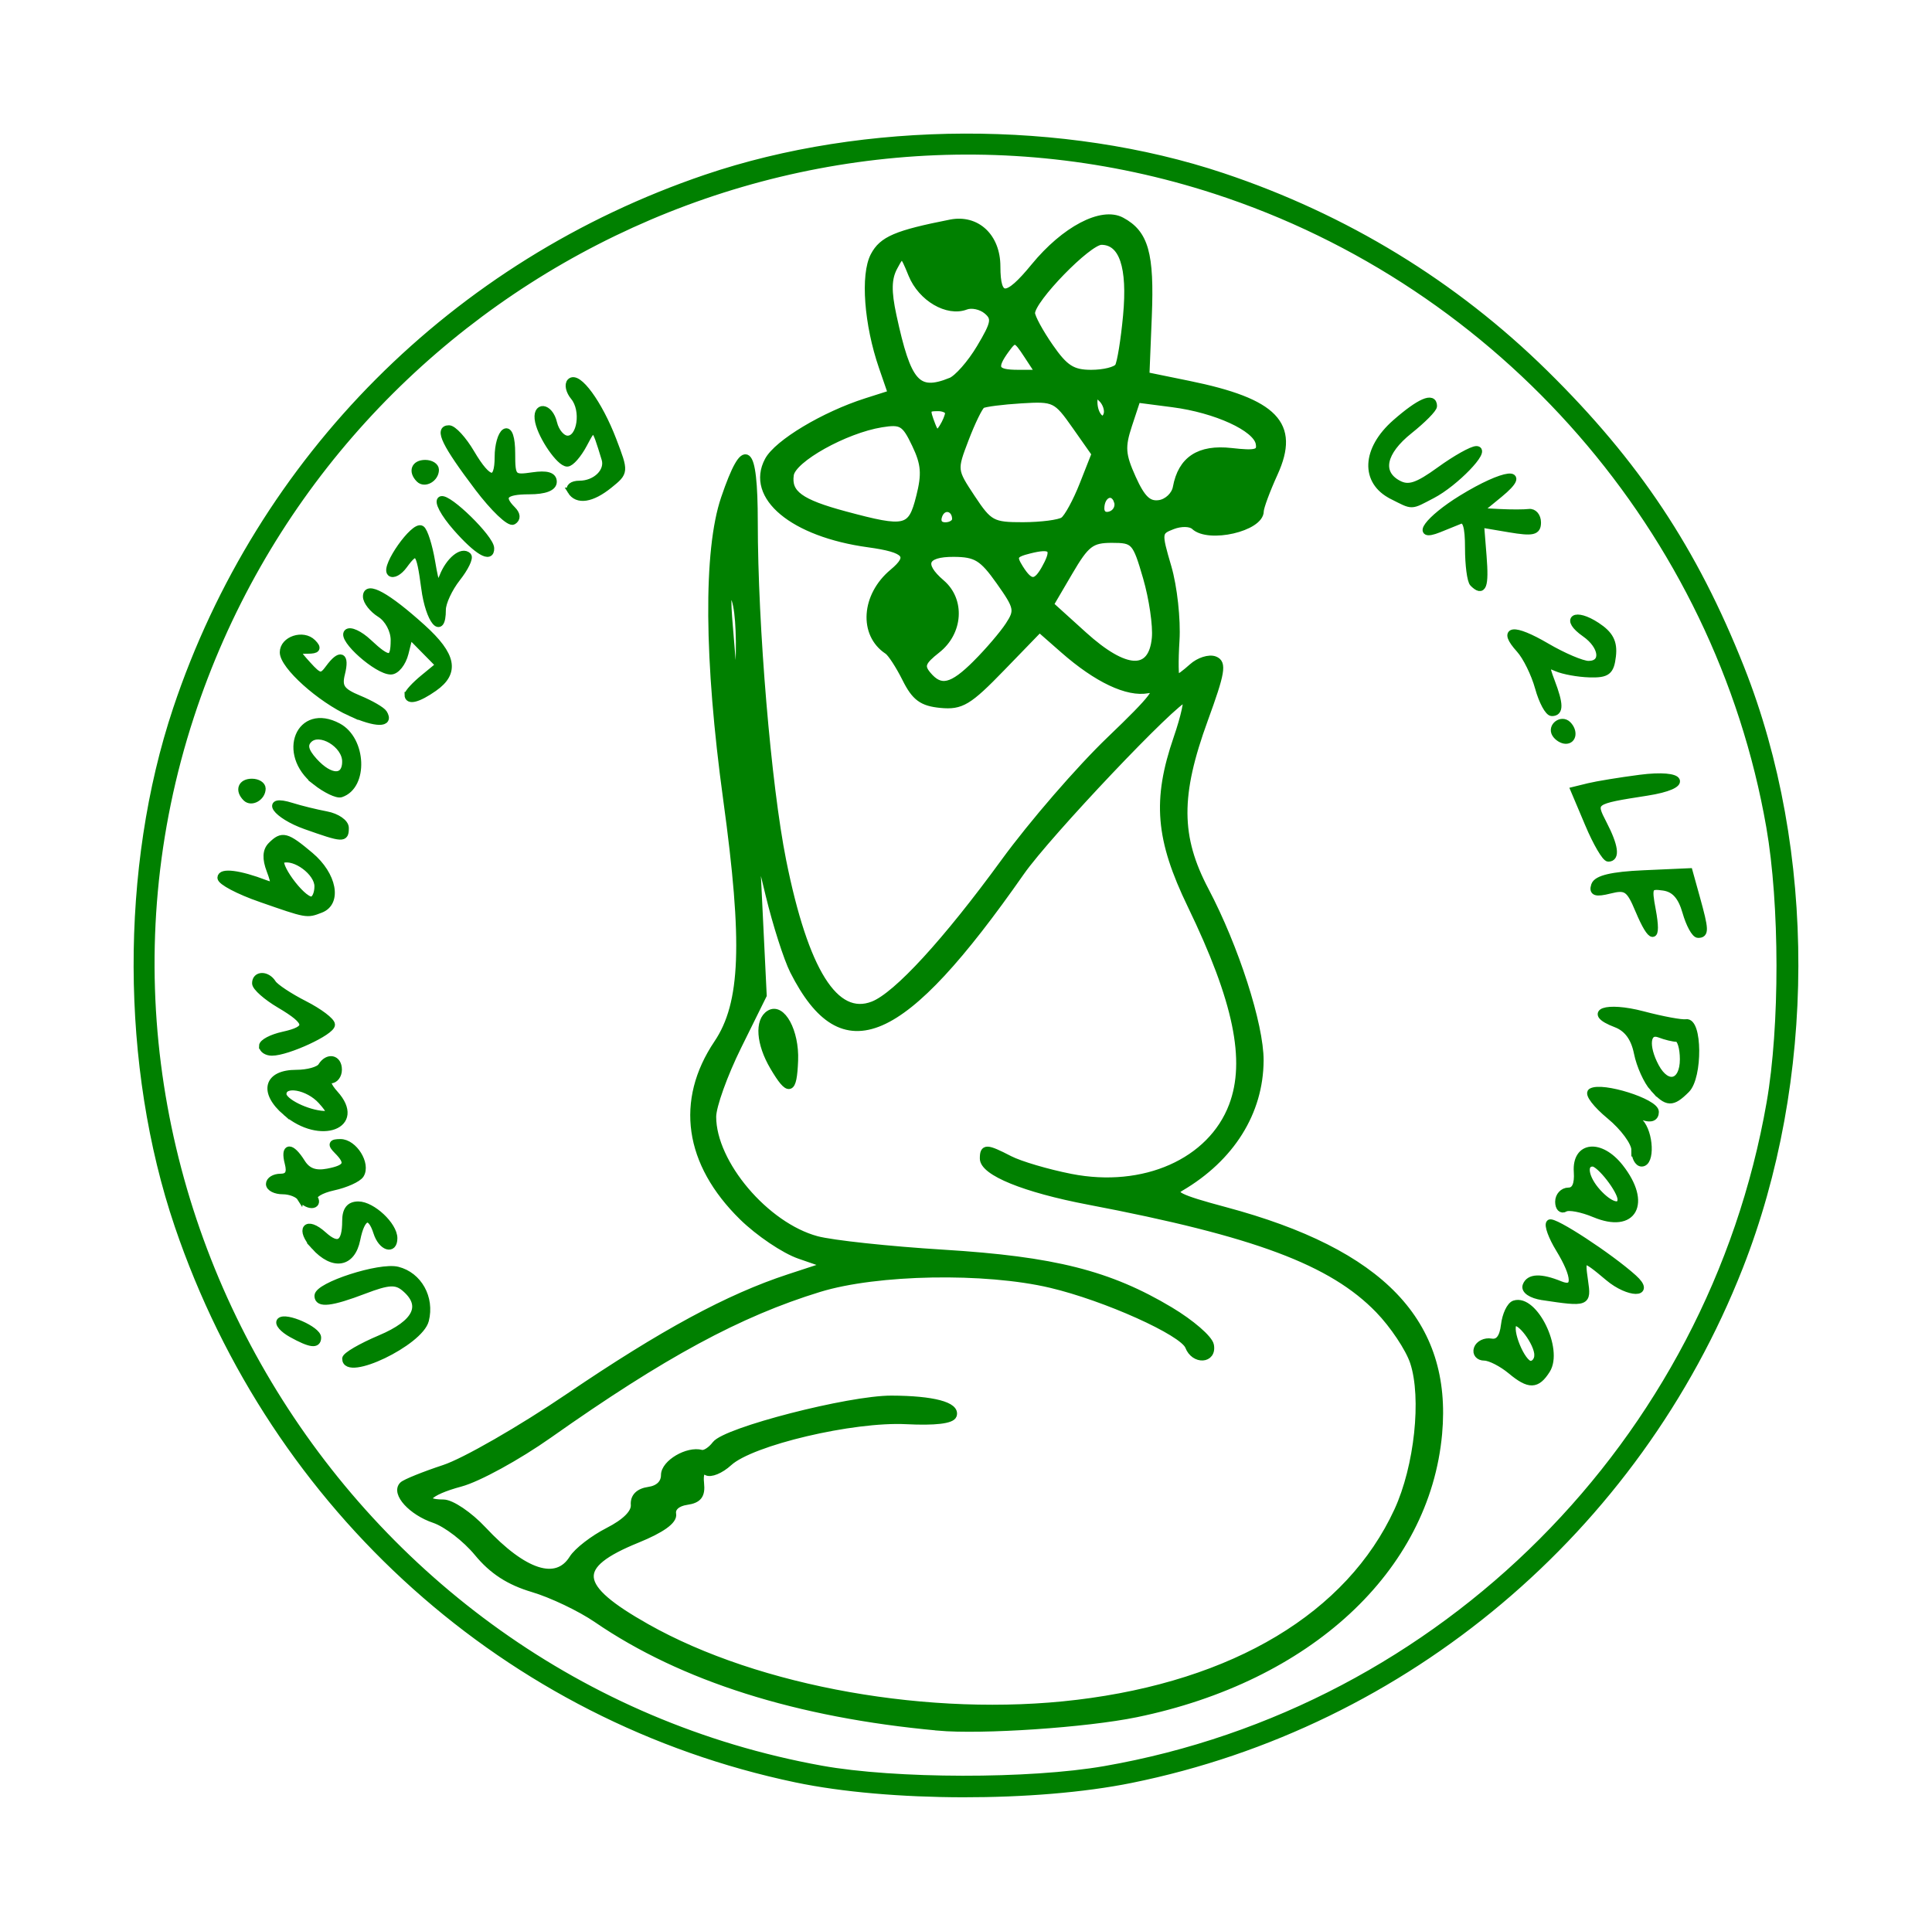 <?xml version="1.0" encoding="UTF-8" standalone="no"?>
<!-- Created with Inkscape (http://www.inkscape.org/) -->

<svg
   width="144.621mm"
   height="144.555mm"
   viewBox="0 0 144.621 144.555"
   version="1.1"
   id="svg8"
   inkscape:version="1.1.2 (0a00cf5339, 2022-02-04)"
   sodipodi:docname="logo01.svg"
   xmlns:inkscape="http://www.inkscape.org/namespaces/inkscape"
   xmlns:sodipodi="http://sodipodi.sourceforge.net/DTD/sodipodi-0.dtd"
   xmlns="http://www.w3.org/2000/svg"
   xmlns:svg="http://www.w3.org/2000/svg"
   xmlns:rdf="http://www.w3.org/1999/02/22-rdf-syntax-ns#"
   xmlns:cc="http://creativecommons.org/ns#"
   xmlns:dc="http://purl.org/dc/elements/1.1/">
  <defs
     id="defs2" />
  <sodipodi:namedview
     id="base"
     pagecolor="#ffffff"
     bordercolor="#666666"
     borderopacity="1.0"
     inkscape:pageopacity="0.0"
     inkscape:pageshadow="2"
     inkscape:zoom="0.85122639"
     inkscape:cx="214.98394"
     inkscape:cy="275.48488"
     inkscape:document-units="mm"
     inkscape:current-layer="layer1"
     showgrid="false"
     fit-margin-top="10"
     fit-margin-left="10"
     fit-margin-right="10"
     fit-margin-bottom="10"
     inkscape:window-width="1920"
     inkscape:window-height="1028"
     inkscape:window-x="0"
     inkscape:window-y="26"
     inkscape:window-maximized="0"
     inkscape:pagecheckerboard="0" />
  <g
     inkscape:label="Layer 1"
     inkscape:groupmode="layer"
     id="layer1"
     transform="translate(128.398,125.002)">
    <path
       style="fill:#008000;fill-opacity:1;stroke:#008000;stroke-width:0.5;stroke-miterlimit:4;stroke-dasharray:none;stroke-opacity:1"
       d="m -68.811,8.19 c -21.569,-4.524 -39.043,-20.175 -46.266,-41.437 -4.049,-11.92 -4.095,-26.785 -0.119,-38.677 6.275,-18.769 20.832,-33.368 39.64,-39.757 11.92,-4.049 26.783,-4.095 38.677,-0.119 9.184,3.07 17.339,8.05 24.132,14.736 6.836,6.728 11.17,13.247 14.659,22.051 5.444,13.733 5.408,30.882 -0.093,44.879 -7.731,19.669 -24.969,34.188 -45.549,38.363 -7.117,1.444 -18.096,1.427 -25.082,-0.039 z m 23.116,-0.728 c 25.327,-4.417 45.354,-24.489 49.785,-49.898 0.998,-5.725 0.988,-14.871 -0.024,-20.673 -3.857,-22.119 -19.985,-40.632 -41.488,-47.625 -31.75,-10.325 -66.243,7.372 -76.701,39.352 -11.349,34.703 11.173,72.303 47.208,78.813 5.508,0.995 15.606,1.01 21.22,0.031 z m -12.48,-3.154 c -10.524,-0.959 -19.149,-3.686 -25.561,-8.082 -1.217,-0.834 -3.364,-1.859 -4.771,-2.277 -1.79,-0.532 -3.037,-1.341 -4.152,-2.694 -0.877,-1.064 -2.333,-2.183 -3.236,-2.487 -1.69,-0.569 -2.979,-1.984 -2.367,-2.596 0.19,-0.19 1.594,-0.757 3.119,-1.261 1.525,-0.503 5.722,-2.916 9.327,-5.361 7.039,-4.776 11.944,-7.43 16.475,-8.915 l 2.843,-0.932 -2.062,-0.714 c -1.134,-0.393 -3.054,-1.688 -4.267,-2.878 -4.104,-4.028 -4.779,-8.702 -1.879,-13.015 1.997,-2.971 2.169,-7.502 0.692,-18.252 -1.433,-10.432 -1.493,-18.631 -0.166,-22.535 1.555,-4.574 2.256,-4.024 2.256,1.771 0,7.813 1.001,19.743 2.127,25.351 1.664,8.286 3.922,11.891 6.753,10.78 1.772,-0.696 5.456,-4.709 9.82,-10.697 2.08,-2.854 5.644,-6.972 7.921,-9.152 3.254,-3.116 3.861,-3.91 2.835,-3.714 -1.528,0.292 -3.819,-0.792 -6.326,-2.993 l -1.789,-1.571 -2.824,2.915 c -2.482,2.563 -3.035,2.895 -4.574,2.748 -1.396,-0.133 -1.929,-0.526 -2.634,-1.938 -0.486,-0.974 -1.093,-1.908 -1.349,-2.075 -1.91,-1.252 -1.718,-4.14 0.392,-5.896 1.475,-1.228 1.05,-1.721 -1.823,-2.115 -5.643,-0.773 -8.967,-3.542 -7.514,-6.257 0.701,-1.31 4.187,-3.401 7.35,-4.41 l 1.879,-0.599 -0.684,-1.985 c -1.104,-3.203 -1.38,-6.901 -0.623,-8.335 0.635,-1.205 1.679,-1.651 5.742,-2.453 1.962,-0.387 3.482,1.036 3.482,3.26 0,2.529 0.71,2.533 2.773,0.015 2.279,-2.781 5.058,-4.244 6.548,-3.446 1.771,0.948 2.203,2.485 2.014,7.157 l -0.18,4.434 3.181,0.65 c 6.477,1.322 8.102,3.008 6.433,6.673 -0.579,1.271 -1.053,2.55 -1.053,2.841 0,1.263 -3.877,2.154 -4.955,1.139 -0.274,-0.258 -0.991,-0.273 -1.613,-0.034 -1.093,0.42 -1.101,0.497 -0.343,3.084 0.428,1.46 0.699,3.927 0.602,5.483 -0.097,1.556 -0.078,2.828 0.042,2.828 0.12,-3.9e-4 0.637,-0.379 1.148,-0.842 0.511,-0.463 1.276,-0.708 1.7,-0.545 0.648,0.249 0.527,0.963 -0.759,4.488 -2.066,5.661 -2.049,8.78 0.071,12.8 2.233,4.235 4.109,10.065 4.095,12.726 -0.02,3.87 -2.17,7.307 -5.965,9.532 -0.759,0.445 -0.157,0.75 3.328,1.683 11.718,3.136 16.754,8.4 15.999,16.723 -0.92,10.143 -9.752,18.323 -22.648,20.977 -3.747,0.771 -11.567,1.299 -14.829,1.002 z m 10.377,-1.801 c 11.82,-1.42 20.394,-6.566 24.01,-14.41 1.516,-3.288 2.068,-8.456 1.189,-11.12 -0.337,-1.022 -1.512,-2.785 -2.61,-3.916 -3.498,-3.604 -9.205,-5.74 -21.708,-8.124 -4.787,-0.913 -7.885,-2.174 -7.885,-3.209 0,-0.859 0.238,-0.854 1.978,0.046 0.774,0.4 2.836,1.009 4.581,1.352 5.471,1.076 10.498,-1.152 12.086,-5.357 1.274,-3.371 0.343,-7.869 -3.102,-14.993 -2.398,-4.959 -2.641,-7.876 -1.043,-12.52 0.555,-1.614 0.843,-2.935 0.639,-2.935 -0.708,0 -10.314,10.132 -12.297,12.971 -8.936,12.79 -13.355,14.707 -17.057,7.399 -0.468,-0.924 -1.29,-3.492 -1.826,-5.707 l -0.975,-4.027 0.281,5.777 0.281,5.777 -1.891,3.826 c -1.04,2.104 -1.891,4.475 -1.891,5.269 0,3.483 3.956,8.154 7.778,9.183 1.146,0.309 5.41,0.766 9.476,1.016 8.269,0.509 12.421,1.557 16.983,4.288 1.566,0.937 2.925,2.112 3.021,2.611 0.218,1.134 -1.227,1.22 -1.657,0.098 -0.407,-1.06 -6.214,-3.672 -10.311,-4.638 -4.911,-1.158 -13.005,-1.012 -17.323,0.312 -6.001,1.84 -11.698,4.922 -20.236,10.948 -2.325,1.641 -5.302,3.271 -6.615,3.622 -2.485,0.665 -3.189,1.461 -1.29,1.461 0.606,0 1.943,0.903 2.983,2.015 3.065,3.275 5.495,4.056 6.687,2.147 0.352,-0.564 1.551,-1.49 2.664,-2.058 1.296,-0.661 1.997,-1.365 1.949,-1.958 -0.048,-0.594 0.343,-0.985 1.092,-1.091 0.733,-0.104 1.167,-0.525 1.167,-1.133 0,-0.896 1.742,-1.923 2.782,-1.639 0.246,0.067 0.713,-0.232 1.038,-0.664 0.768,-1.023 10.011,-3.405 13.179,-3.396 3.112,0.009 4.89,0.479 4.641,1.226 -0.125,0.374 -1.384,0.522 -3.523,0.414 -4.007,-0.203 -11.597,1.587 -13.278,3.132 -0.621,0.57 -1.379,0.882 -1.685,0.693 -0.345,-0.214 -0.508,0.11 -0.428,0.852 0.097,0.897 -0.166,1.238 -1.052,1.365 -0.708,0.101 -1.124,0.476 -1.038,0.936 0.093,0.499 -0.837,1.166 -2.661,1.908 -4.865,1.979 -4.703,3.501 0.695,6.55 8.359,4.723 21.289,7.012 32.202,5.701 z M -70.515,-45.131 c -1.028,-1.74 -1.154,-3.457 -0.293,-3.99 0.946,-0.585 1.989,1.338 1.904,3.51 -0.093,2.38 -0.43,2.48 -1.612,0.479 z m 0.502,-2.222 c -0.166,-0.414 -0.289,-0.291 -0.313,0.313 -0.023,0.547 0.1,0.853 0.273,0.681 0.172,-0.172 0.191,-0.62 0.041,-0.994 z m -2.086,-17.673 c -0.144,-0.357 -0.262,-0.065 -0.262,0.649 0,0.713 0.118,1.005 0.262,0.649 0.144,-0.357 0.144,-0.94 0,-1.297 z m -0.505,-4.929 c -0.131,-0.499 -0.237,-0.091 -0.237,0.908 0,0.999 0.107,1.407 0.237,0.908 0.131,-0.499 0.131,-1.317 0,-1.816 z m -0.889,-10.385 c -0.438,-0.687 -0.504,-0.116 -0.281,2.419 0.161,1.825 0.34,4.16 0.399,5.188 0.058,1.028 0.184,-0.06 0.281,-2.419 0.104,-2.551 -0.057,-4.653 -0.399,-5.188 z m 18.173,4.986 c 0.901,-0.901 1.991,-2.176 2.422,-2.835 0.729,-1.112 0.68,-1.344 -0.69,-3.28 -1.269,-1.793 -1.745,-2.085 -3.42,-2.094 -2.2,-0.012 -2.538,0.808 -0.908,2.203 1.508,1.291 1.352,3.689 -0.325,5.009 -1.13,0.889 -1.252,1.206 -0.715,1.854 0.965,1.162 1.818,0.962 3.636,-0.856 z m 13.393,-1.875 c 0.09,-0.933 -0.209,-2.976 -0.663,-4.54 -0.791,-2.72 -0.902,-2.843 -2.579,-2.843 -1.539,0 -1.926,0.297 -3.18,2.437 l -1.428,2.437 2.496,2.26 c 3.131,2.834 5.096,2.926 5.354,0.25 z m -8.182,-5.352 c 0.731,-1.365 0.445,-1.65 -1.233,-1.228 -1.159,0.291 -1.252,0.462 -0.715,1.322 0.792,1.267 1.23,1.246 1.948,-0.094 z m -9.465,-5.208 c 0.44,-1.734 0.38,-2.481 -0.316,-3.94 -0.773,-1.621 -1.025,-1.773 -2.531,-1.529 -2.721,0.441 -6.632,2.624 -6.805,3.797 -0.207,1.403 0.721,2.082 4.084,2.986 4.551,1.223 4.947,1.13 5.568,-1.314 z m 2.696,1.651 c 0,-0.87 -0.92,-1.085 -1.226,-0.287 -0.181,0.471 0.002,0.775 0.464,0.775 0.419,0 0.762,-0.22 0.762,-0.488 z m 8.078,0.091 c 0.305,-0.21 0.962,-1.415 1.46,-2.679 l 0.905,-2.298 -1.472,-2.094 c -1.421,-2.022 -1.56,-2.089 -4.05,-1.936 -1.418,0.087 -2.737,0.257 -2.93,0.376 -0.194,0.12 -0.753,1.265 -1.242,2.546 -0.887,2.324 -0.886,2.332 0.485,4.405 1.284,1.94 1.536,2.076 3.832,2.069 1.351,-0.004 2.707,-0.179 3.012,-0.389 z m 4.028,-1.459 c -0.336,-0.876 -1.21,-0.462 -1.21,0.573 0,0.423 0.315,0.611 0.745,0.445 0.41,-0.157 0.619,-0.616 0.464,-1.018 z m 4.416,-0.998 c 0.381,-2.096 1.726,-2.979 4.127,-2.708 1.863,0.21 2.207,0.111 2.077,-0.596 -0.213,-1.154 -3.227,-2.534 -6.452,-2.954 l -2.664,-0.346 -0.635,1.924 c -0.543,1.645 -0.501,2.222 0.289,3.975 0.701,1.554 1.184,2.013 1.997,1.896 0.59,-0.085 1.157,-0.62 1.261,-1.192 z m -17.048,-5.578 c 0.004,-0.214 -0.342,-0.389 -0.77,-0.389 -0.879,0 -0.91,0.091 -0.447,1.298 0.265,0.689 0.42,0.724 0.77,0.172 0.241,-0.381 0.442,-0.867 0.447,-1.081 z m 11.481,-1.057 c -0.424,-0.424 -0.577,-0.366 -0.577,0.218 0,1.031 0.698,1.729 0.956,0.956 0.109,-0.328 -0.061,-0.856 -0.378,-1.174 z m -11.323,-1.328 c 0.51,-0.202 1.5,-1.326 2.199,-2.499 1.106,-1.854 1.172,-2.215 0.506,-2.768 -0.421,-0.35 -1.121,-0.499 -1.555,-0.333 -1.381,0.53 -3.335,-0.615 -4.055,-2.376 -0.685,-1.674 -0.707,-1.683 -1.312,-0.556 -0.453,0.843 -0.473,1.803 -0.078,3.632 1.103,5.097 1.795,5.887 4.295,4.9 z m 5.733,-1.951 c -0.833,-1.272 -0.927,-1.297 -1.568,-0.42 -1.025,1.402 -0.84,1.772 0.886,1.772 h 1.568 z m 6.816,0.855 c 0.169,-0.274 0.446,-1.984 0.616,-3.801 0.342,-3.666 -0.296,-5.559 -1.874,-5.559 -0.985,0 -5.214,4.35 -5.214,5.363 0,0.301 0.615,1.436 1.368,2.521 1.117,1.612 1.682,1.974 3.082,1.974 0.943,0 1.853,-0.224 2.022,-0.498 z m 29.4,75.192 c -0.674,-0.561 -1.569,-1.019 -1.989,-1.019 -0.42,0 -0.662,-0.292 -0.537,-0.649 0.125,-0.357 0.595,-0.584 1.045,-0.504 0.549,0.097 0.873,-0.317 0.984,-1.257 0.091,-0.771 0.43,-1.488 0.754,-1.594 1.492,-0.489 3.409,3.417 2.434,4.962 -0.745,1.181 -1.33,1.194 -2.691,0.062 z m 2.003,-1.18 c 0,-0.919 -1.393,-2.77 -1.788,-2.375 -0.451,0.451 0.619,3.054 1.256,3.054 0.292,0 0.532,-0.306 0.532,-0.679 z m -89.24,0.263 c 0,-0.229 1.167,-0.909 2.594,-1.512 2.737,-1.156 3.374,-2.487 1.81,-3.784 -0.634,-0.526 -1.209,-0.488 -3.001,0.196 -2.481,0.948 -3.479,1.062 -3.479,0.398 0,-0.767 4.637,-2.266 5.973,-1.931 1.578,0.396 2.517,2.079 2.095,3.759 -0.419,1.671 -5.992,4.344 -5.992,2.875 z m -4.037,-1.835 c -0.651,-0.361 -1.036,-0.804 -0.856,-0.985 0.41,-0.41 2.818,0.652 2.818,1.243 0,0.594 -0.559,0.52 -1.962,-0.258 z m 93.636,-2.794 c -0.83,-0.125 -1.364,-0.482 -1.241,-0.83 0.233,-0.657 1.118,-0.69 2.569,-0.094 1.217,0.499 1.179,-0.585 -0.094,-2.673 -0.549,-0.9 -0.865,-1.771 -0.701,-1.935 0.267,-0.267 4.516,2.513 6.293,4.116 1.419,1.28 -0.374,1.259 -1.897,-0.022 -1.954,-1.644 -2.043,-1.631 -1.766,0.256 0.244,1.661 0.182,1.685 -3.163,1.182 z m -91.936,-3.779 c -1.181,-1.304 -0.6,-2.025 0.69,-0.857 1.108,1.003 1.647,0.662 1.647,-1.042 0,-0.831 0.3,-1.211 0.957,-1.211 1.041,0 2.675,1.53 2.675,2.505 0,1 -0.943,0.687 -1.297,-0.43 -0.476,-1.501 -1.12,-1.275 -1.479,0.519 -0.371,1.853 -1.778,2.08 -3.194,0.516 z m 95.83,-2.417 c -0.943,-0.395 -1.935,-0.583 -2.205,-0.416 -0.27,0.167 -0.49,-0.061 -0.49,-0.506 0,-0.445 0.336,-0.809 0.746,-0.809 0.492,0 0.713,-0.486 0.649,-1.426 -0.139,-2.023 1.737,-2.226 3.215,-0.348 2.12,2.695 1.008,4.73 -1.914,3.505 z m 1.974,-1.096 c 0,-0.673 -1.582,-2.71 -2.105,-2.71 -0.766,0 -0.575,1.121 0.369,2.164 0.889,0.983 1.736,1.249 1.736,0.545 z m -98.839,-0.115 c -0.176,-0.285 -0.774,-0.519 -1.328,-0.519 -0.554,0 -1.007,-0.233 -1.007,-0.519 0,-0.285 0.377,-0.519 0.839,-0.519 0.583,0 0.756,-0.316 0.567,-1.038 -0.342,-1.308 0.228,-1.344 1.027,-0.065 0.425,0.681 1.008,0.896 1.941,0.718 1.475,-0.282 1.642,-0.655 0.711,-1.587 -0.484,-0.484 -0.431,-0.623 0.241,-0.623 1.012,0 2.023,1.623 1.513,2.427 -0.194,0.305 -1.114,0.72 -2.044,0.922 -0.93,0.202 -1.558,0.581 -1.396,0.843 0.162,0.262 0.061,0.477 -0.224,0.477 -0.285,0 -0.663,-0.233 -0.84,-0.519 z m 99.876,-3.594 c 0,-0.55 -0.838,-1.691 -1.862,-2.535 -1.024,-0.844 -1.652,-1.665 -1.395,-1.824 0.794,-0.491 4.814,0.773 4.814,1.514 0,0.441 -0.334,0.581 -0.908,0.379 -0.741,-0.261 -0.789,-0.191 -0.259,0.379 0.773,0.833 0.868,3.086 0.13,3.086 -0.285,0 -0.519,-0.45 -0.519,-1 z M -107.003,-41.726 c -1.781,-1.532 -1.404,-2.935 0.789,-2.935 0.848,0 1.686,-0.233 1.863,-0.519 0.485,-0.784 1.297,-0.622 1.297,0.259 0,0.428 -0.27,0.778 -0.599,0.778 -0.344,0 -0.206,0.434 0.322,1.018 2.152,2.378 -1.096,3.614 -3.672,1.398 z m 2.652,-0.86 c -0.986,-1.09 -2.854,-1.418 -2.854,-0.502 0,0.56 1.81,1.45 3.064,1.507 0.55,0.025 0.498,-0.222 -0.21,-1.005 z m 99.703,-0.942 c -0.469,-0.518 -1.005,-1.704 -1.191,-2.635 -0.227,-1.135 -0.752,-1.85 -1.594,-2.17 -2.314,-0.88 -0.746,-1.442 2,-0.718 1.469,0.388 2.928,0.658 3.241,0.601 0.963,-0.175 0.997,4.064 0.041,5.021 -1.073,1.073 -1.449,1.058 -2.497,-0.1 z m 2.248,-2.171 c 0,-0.856 -0.214,-1.557 -0.476,-1.557 -0.262,0 -0.846,-0.142 -1.297,-0.315 -0.963,-0.369 -1.109,0.882 -0.284,2.424 0.844,1.576 2.057,1.25 2.057,-0.553 z M -108.761,-46.696 c 0,-0.263 0.7,-0.631 1.557,-0.819 2.022,-0.444 1.964,-0.954 -0.259,-2.266 -0.999,-0.589 -1.816,-1.313 -1.816,-1.608 0,-0.689 0.878,-0.696 1.302,-0.01 0.179,0.289 1.243,0.995 2.365,1.567 1.122,0.572 2.04,1.266 2.04,1.542 0,0.542 -3.304,2.072 -4.473,2.072 -0.393,0 -0.715,-0.215 -0.715,-0.478 z M -5.745,-56.869 c -0.677,-1.62 -0.925,-1.791 -2.15,-1.483 -1.052,0.264 -1.328,0.174 -1.146,-0.374 0.164,-0.497 1.305,-0.769 3.669,-0.874 l 3.43,-0.153 0.547,1.969 c 0.665,2.394 0.679,2.747 0.109,2.747 -0.244,0 -0.66,-0.759 -0.925,-1.686 -0.335,-1.174 -0.84,-1.738 -1.663,-1.856 -1.092,-0.157 -1.155,-0.03 -0.833,1.686 0.445,2.37 -0.052,2.382 -1.037,0.025 z M -108.891,-57.717 c -1.641,-0.572 -2.983,-1.279 -2.983,-1.572 0,-0.502 1.397,-0.327 3.334,0.416 0.702,0.269 0.757,0.114 0.345,-0.97 -0.333,-0.877 -0.303,-1.478 0.094,-1.875 0.83,-0.83 1.138,-0.751 2.932,0.758 1.731,1.457 2.128,3.53 0.776,4.049 -1.054,0.405 -0.988,0.416 -4.497,-0.807 z m 4.28,-0.935 c 0,-1.036 -1.7,-2.305 -2.66,-1.985 -0.597,0.199 1.437,3.005 2.179,3.005 0.265,0 0.481,-0.459 0.481,-1.019 z m 95.112,-4.647 -1.079,-2.553 1.106,-0.271 c 0.608,-0.149 2.331,-0.431 3.829,-0.626 3.327,-0.434 3.808,0.556 0.519,1.068 -4.099,0.637 -4.117,0.651 -3.239,2.35 0.86,1.663 0.988,2.586 0.358,2.586 -0.229,0 -0.901,-1.149 -1.495,-2.553 z m -96.02,0.134 c -2.251,-0.797 -3.211,-2.17 -1.038,-1.484 0.642,0.203 1.809,0.49 2.594,0.638 0.785,0.148 1.427,0.594 1.427,0.989 0,0.864 -0.161,0.856 -2.983,-0.143 z m -4.467,-2.092 c -0.584,-0.584 -0.356,-1.197 0.446,-1.197 0.428,0 0.778,0.22 0.778,0.488 0,0.654 -0.81,1.123 -1.225,0.708 z m 5.204,-1.22 c -2.677,-2.106 -1.202,-5.695 1.702,-4.141 1.855,0.993 1.997,4.459 0.206,5.056 -0.288,0.096 -1.147,-0.316 -1.909,-0.915 z m 2.247,-1.515 c 0,-1.278 -1.941,-2.436 -2.741,-1.635 -0.394,0.394 -0.279,0.859 0.396,1.605 1.208,1.335 2.346,1.349 2.346,0.031 z m 90.559,-2.058 c -0.354,-0.573 0.464,-1.193 0.943,-0.714 0.493,0.493 0.401,1.197 -0.156,1.197 -0.269,0 -0.623,-0.217 -0.787,-0.483 z m -90.19,-1.586 c -2.271,-1.025 -5.039,-3.513 -5.039,-4.53 0,-0.958 1.495,-1.453 2.214,-0.734 0.438,0.438 0.342,0.588 -0.375,0.588 -0.935,0 -0.935,0.031 0.007,1.072 0.864,0.955 1.035,0.983 1.564,0.259 0.866,-1.185 1.323,-0.994 0.972,0.406 -0.252,1.004 -0.023,1.336 1.298,1.883 0.882,0.365 1.72,0.851 1.861,1.08 0.523,0.847 -0.596,0.835 -2.503,-0.026 z m 88.92,-1.883 c -0.285,-1.033 -0.917,-2.318 -1.405,-2.857 -1.426,-1.575 -0.465,-1.691 2.009,-0.241 1.26,0.739 2.679,1.343 3.154,1.343 1.228,0 1.067,-1.355 -0.274,-2.293 -1.59,-1.114 -0.753,-1.676 0.892,-0.598 0.995,0.652 1.303,1.243 1.184,2.275 -0.136,1.179 -0.401,1.388 -1.718,1.351 -0.856,-0.024 -1.969,-0.226 -2.474,-0.448 -0.813,-0.359 -0.857,-0.246 -0.389,0.985 0.659,1.733 0.668,2.36 0.034,2.36 -0.272,0 -0.728,-0.845 -1.013,-1.877 z m -84.62,0.534 c 0,-0.168 0.525,-0.738 1.167,-1.265 l 1.167,-0.96 -1.099,-1.116 -1.099,-1.116 -0.337,1.344 c -0.186,0.739 -0.67,1.344 -1.077,1.344 -1.023,0 -3.74,-2.416 -3.26,-2.898 0.215,-0.216 0.931,0.115 1.59,0.734 1.544,1.451 1.91,1.419 1.91,-0.167 0,-0.731 -0.451,-1.574 -1.038,-1.941 -0.571,-0.356 -1.038,-0.95 -1.038,-1.32 0,-0.92 1.57,-0.051 4.197,2.322 2.3,2.078 2.549,3.365 0.876,4.537 -1.194,0.836 -1.96,1.032 -1.96,0.502 z m 1.248,-7.995 c -0.377,-2.843 -0.552,-3.035 -1.538,-1.687 -0.365,0.499 -0.825,0.746 -1.022,0.549 -0.46,-0.46 1.774,-3.627 2.32,-3.289 0.226,0.14 0.58,1.251 0.786,2.471 0.321,1.895 0.438,2.055 0.81,1.102 0.473,-1.212 1.446,-2.011 1.899,-1.559 0.156,0.156 -0.21,0.912 -0.813,1.678 -0.603,0.767 -1.097,1.83 -1.097,2.362 0,2.065 -1.02,0.832 -1.346,-1.626 z m 78.48,-0.346 c -0.19,-0.19 -0.346,-1.383 -0.346,-2.65 0,-1.639 -0.187,-2.227 -0.649,-2.039 -0.357,0.146 -1.057,0.429 -1.557,0.63 -1.926,0.774 -0.788,-0.769 1.694,-2.296 3.234,-1.99 5.145,-2.205 2.846,-0.32 l -1.557,1.276 1.557,0.08 c 0.856,0.044 1.848,0.042 2.205,-0.004 0.357,-0.046 0.649,0.297 0.649,0.762 0,0.704 -0.359,0.786 -2.132,0.486 l -2.132,-0.36 0.19,2.39 c 0.182,2.286 -0.012,2.801 -0.769,2.044 z m -76.118,-4.169 c -0.927,-1.056 -1.429,-2.006 -1.116,-2.111 0.56,-0.187 3.687,2.877 3.717,3.642 0.035,0.891 -1.02,0.27 -2.601,-1.531 z m 1.621,-3.013 c -2.435,-3.225 -3.013,-4.406 -2.156,-4.406 0.326,0 1.074,0.817 1.663,1.816 1.308,2.217 2.007,2.318 2.007,0.29 0,-0.839 0.233,-1.67 0.519,-1.847 0.31,-0.192 0.519,0.447 0.519,1.585 0,1.822 0.068,1.895 1.557,1.677 1.062,-0.156 1.557,-0.01 1.557,0.46 0,0.441 -0.653,0.688 -1.816,0.688 -1.869,0 -2.237,0.41 -1.252,1.394 0.357,0.357 0.378,0.679 0.058,0.877 -0.278,0.172 -1.473,-0.968 -2.655,-2.534 z m 68.444,0.633 c -2.137,-1.075 -2.027,-3.481 0.25,-5.48 1.805,-1.584 2.863,-2.045 2.863,-1.245 -10e-6,0.214 -0.817,1.041 -1.816,1.838 -2.007,1.601 -2.337,3.165 -0.838,3.967 0.772,0.413 1.427,0.199 3.109,-1.019 1.172,-0.849 2.406,-1.543 2.744,-1.543 0.851,0 -1.594,2.533 -3.303,3.422 -1.671,0.87 -1.413,0.864 -3.009,0.061 z m -61.482,-0.37 c -0.176,-0.285 0.113,-0.519 0.644,-0.519 1.226,0 2.194,-0.952 1.91,-1.879 -0.794,-2.594 -0.787,-2.589 -1.573,-1.104 -0.415,0.785 -0.975,1.427 -1.245,1.427 -0.558,0 -1.905,-1.945 -2.156,-3.113 -0.277,-1.29 0.841,-1.194 1.146,0.099 0.156,0.659 0.623,1.198 1.038,1.198 0.97,0 1.286,-2.161 0.461,-3.154 -0.348,-0.419 -0.462,-0.932 -0.255,-1.139 0.556,-0.554 2.152,1.628 3.2,4.373 0.913,2.391 0.912,2.401 -0.277,3.364 -1.322,1.07 -2.405,1.238 -2.894,0.447 z m -11.342,-0.879 c -0.584,-0.584 -0.356,-1.197 0.446,-1.197 0.428,0 0.778,0.22 0.778,0.488 0,0.654 -0.81,1.123 -1.225,0.708 z"
       id="path4594"
       inkscape:connector-curvature="0" />
  </g>
</svg>
